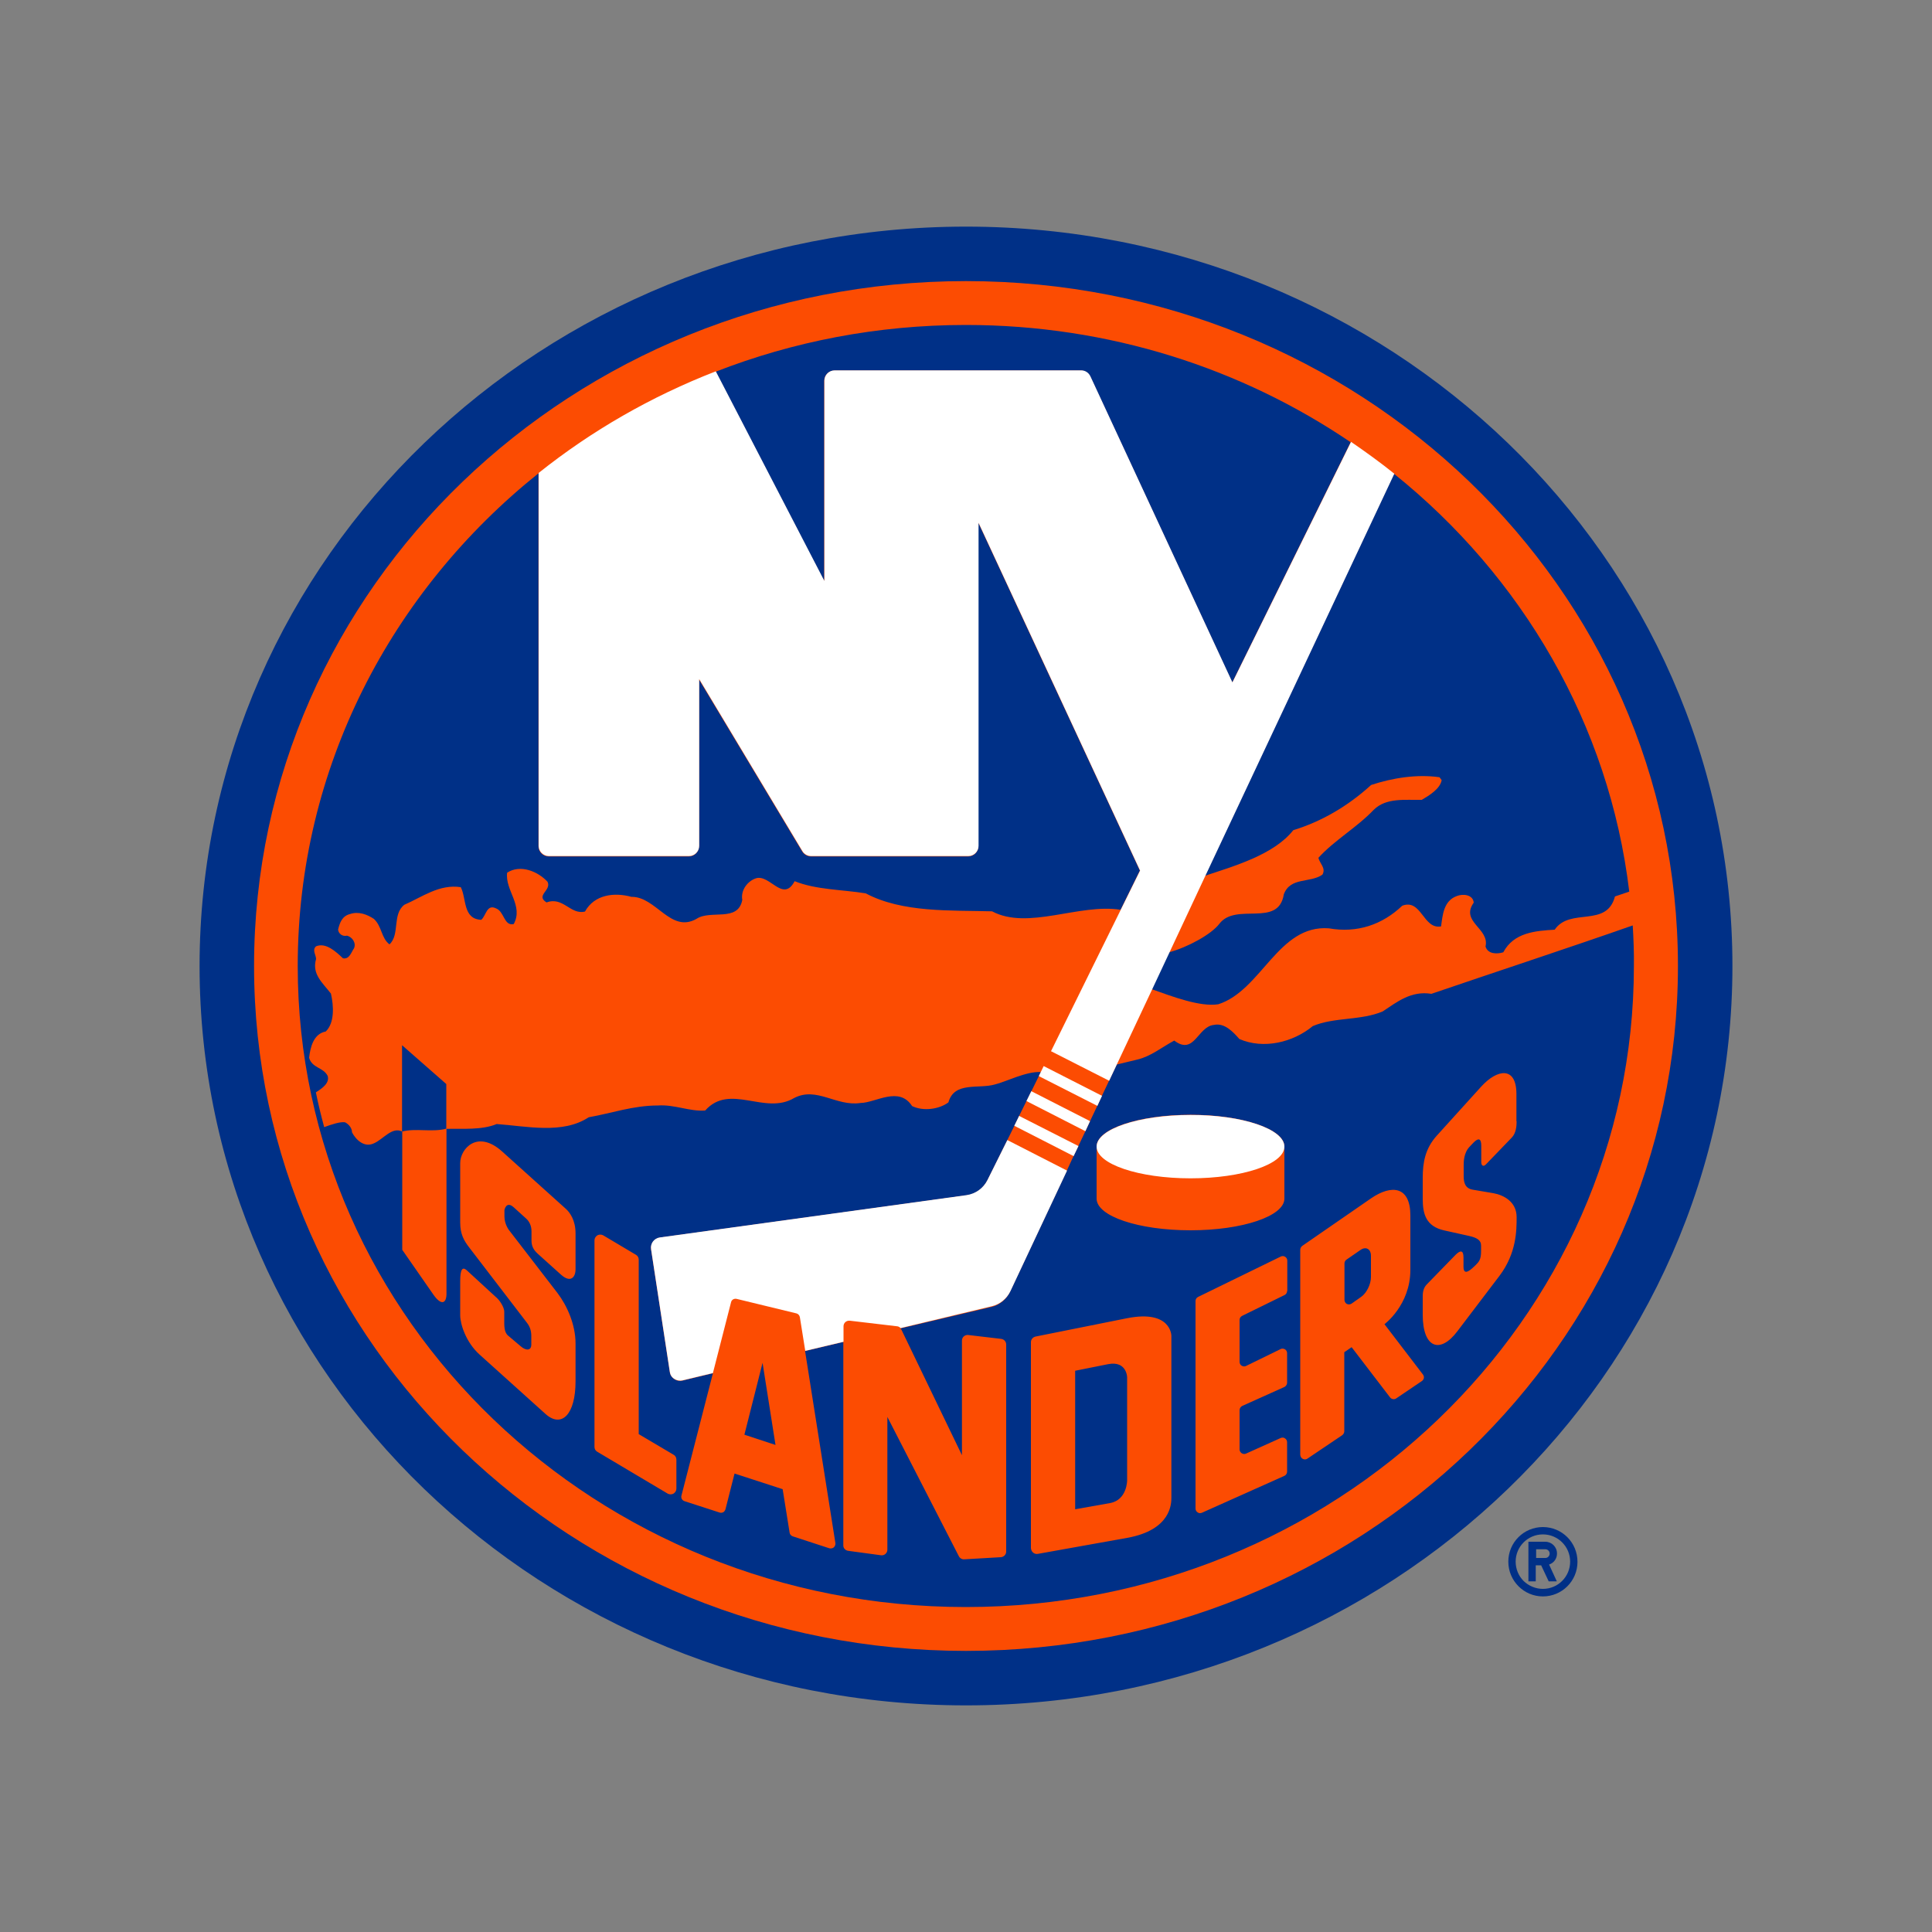 <?xml version="1.0" encoding="utf-8"?>
<!-- Generator: Adobe Illustrator 24.2.0, SVG Export Plug-In . SVG Version: 6.00 Build 0)  -->
<svg version="1.1" id="katman_1" xmlns="http://www.w3.org/2000/svg" xmlns:xlink="http://www.w3.org/1999/xlink" x="0px" y="0px"
	 viewBox="0 0 1000 1000" style="enable-background:new 0 0 1000 1000;" xml:space="preserve">
<rect x="0" y="0" width="1000" height="1000" fill="#808080" stroke="none"/>
<style type="text/css">
	.st0{fill:#003087;}
	.st1{fill:#FC4C02;}
	.st2{fill:#FFFFFF;}
</style>
<g>
	<path class="st0" d="M798.6,790.4c-9.9,0-17.9,8-17.9,17.9c0,9.9,8,18,17.9,18c9.9,0,17.9-8,17.9-17.9
		C816.5,798.4,808.5,790.4,798.6,790.4L798.6,790.4z M798.6,822.4c-3.7,0-7.3-1.5-10-4.1c-2.6-2.6-4.1-6.2-4.1-10
		c0-7.8,6.3-14.1,14.1-14.1c7.8,0,14.1,6.3,14.1,14.1C812.7,816.1,806.4,822.4,798.6,822.4L798.6,822.4z M805.9,804.1
		c0-3.4-2.7-6.1-6.1-6.1h-8.7v20.5h3.8v-8.3h2.8l3.9,8.3h4.2l-4-8.7C804.3,809,805.9,806.7,805.9,804.1L805.9,804.1z M799.9,806.4
		h-4.8v-4.5h4.8c1.2,0,2.2,1,2.2,2.2C802.1,805.4,801.1,806.4,799.9,806.4L799.9,806.4z M799.9,806.4"/>
	<path class="st0" d="M500,117.3c-219.1,0-396.7,171.4-396.7,382.7c0,211.4,177.6,382.7,396.7,382.7
		c219.1,0,396.7-171.3,396.7-382.7C896.7,288.6,719.1,117.3,500,117.3L500,117.3z M500,117.3"/>
	<path class="st1" d="M500,145.5c-203.5,0-368.5,158.7-368.5,354.5c0,195.8,165,354.5,368.5,354.5c203.5,0,368.5-158.7,368.5-354.5
		C868.5,304.2,703.5,145.5,500,145.5L500,145.5z M500,145.5"/>
	<path class="st0" d="M231,584.2v-23.1L208.1,541v44.7C215.1,583.8,223.7,586.2,231,584.2L231,584.2z M231,584.2"/>
	<path class="st0" d="M845.1,479c-32.5,11.4-72.9,24.7-104.2,35.4c-10.5-1.7-17.8,4.2-25.2,9.1c-11.2,4.8-25.2,2.9-36.2,7.6
		c-10.3,8.5-25.5,12.1-38,6.7c-3.4-3.9-7.8-8.5-13.2-7.3c-8.4,0.8-10.1,16-20.5,8.1c-6.4,3.4-12,8.1-19,9.8L578,551l-4,8.5l-3.7,7.8
		l-2.4,5.2l-3.7,7.8l-2.4,5.2l-3.7,7.8l-2.5,5.2l-3.6,7.8l-29.3,62.4c-1.8,3.9-5.4,6.8-9.6,7.8L466,687.6c0.2,0.2,0.5,0.4,0.6,0.7
		l31.3,64.9v-59.3c0-1.8,1.5-3.1,3.3-2.9l17,2c1.5,0.2,2.6,1.4,2.6,2.9v107.2c0,1.5-1.2,2.8-2.8,2.9l-18.9,1.1
		c-1.2,0.1-2.3-0.6-2.8-1.6l-37-72.1v68.7c0,0.9-0.4,1.7-1,2.2c-0.6,0.6-1.5,0.8-2.3,0.7l-17-2.3c-1.5-0.2-2.6-1.5-2.5-2.9V694.6
		l-19.8,4.7l15.7,99.4c0.1,0.8-0.2,1.6-0.8,2.2c-0.6,0.5-1.5,0.7-2.3,0.5l-19-6.2c-0.8-0.3-1.5-1-1.6-1.9l-3.6-22.5l-24.9-8.1
		l-4.7,18.5c-0.2,0.6-0.6,1.2-1.1,1.5c-0.6,0.3-1.2,0.4-1.9,0.2l-18.2-5.9c-1.2-0.4-1.9-1.6-1.6-2.8l16.3-63.4l-15.8,3.8
		c-1.4,0.3-3,0.1-4.2-0.8c-1.2-0.8-2.1-2.1-2.3-3.6l-9.7-63.5c-0.4-2.9,1.6-5.7,4.5-6.1l158.8-21.9c4.7-0.6,8.7-3.6,10.8-7.8
		l10.1-20.4l3.8-7.7l2.5-5.2l3.8-7.7l2.6-5.2l3.8-7.7l1-2.1c-7.4-0.5-18.2,5.1-23.7,6.4c-8.4,2.5-21.1-1.7-24.1,9.3
		c-4.9,3.6-13,4.7-18.8,1.9c-6.8-10.5-18.8-1.7-26.7-1.6c-12.6,1.9-22.6-8.6-34.3-2.6c-15.2,9.1-33.3-7.9-46.1,6.5
		c-8.1,0.6-15.8-3.2-24.5-2.6c-12.8,0-23.9,4-35.8,6.1c-13.5,8.9-32.1,4.6-47.6,3.5c-7.8,3.2-17.5,2.3-26,2.5v85.3
		c0,5-2.6,6.4-6.7,0.6l-16.2-23.3v-61.2c-5.3-2.7-9.8,4-14.7,6.1c-4.9,2.3-9.2-1.7-11.3-5.7c0-2.1-1.5-4.1-3.6-5.2
		c-2.5-0.4-7,1.1-10.8,2.5c-1.6-5.9-3.1-12-4.3-18c3.3-2.1,7.2-4.8,6.1-8.5c-2.2-4.5-8.1-4-9.6-9.4c0.6-5.3,2.2-12.4,8.6-13.6
		c4.7-4.5,4.1-13.4,2.7-19.6c-4.3-5.6-10-10.1-7.7-17.9c0-2.1-2.2-4.7,0-6.6c5.1-2.1,10.3,2.8,13.9,6.2c3.4,0.7,4.3-3.2,5.7-5.1
		c1.3-2.7-0.8-5.9-3.6-6.6c-2.3,0.6-4.5-1.1-4.6-3.2c0.9-3.6,2.1-7,6.2-8c4.4-1.5,8.8,0.2,12.3,2.5c4.2,3.8,3.8,10,8.1,13.2
		c5.5-5.1,1.3-15.6,7.7-20.5c9.2-4,18.1-10.8,29.2-9.1c3,5.8,1,16.5,10.6,16.9c2.6-2.3,2.8-8.3,7.7-5.9c4.3,1.7,4,9.2,9.1,8.1
		c5.2-9.6-4.6-17.5-3.4-26.6c6.9-4.5,16-0.6,20.9,4.7c2.2,4.5-6.4,7-0.5,10.7c8.6-3.2,12.4,6.6,19.9,4.7c4.9-8.9,15.3-10,24-7.6
		c12.8-0.2,20.3,19,33.7,11.4c7.3-4.9,21.5,1.9,23.7-9.8c-0.9-5.1,2.8-9.8,7.1-11.2c7.2-2.2,14,12.8,20,1.5
		c11.2,4.5,24.5,4.3,36.8,6.3c19,10.1,44,8.7,65.4,9.3c18.6,9.9,45.1-4.2,66.5-0.8l10-20.3l-83.6-180V438c0,2.9-2.4,5.3-5.3,5.3
		h-81.3c-1.9,0-3.6-1-4.6-2.6l-53.4-89V438c0,2.9-2.4,5.3-5.3,5.3h-72.5c-2.9,0-5.3-2.4-5.3-5.3V245
		c-76.1,60.9-124.6,152.5-124.6,255c0,183.3,154.8,331.8,345.8,331.8c191,0,345.8-148.6,345.8-331.8
		C845.8,492.9,845.5,485.9,845.1,479L845.1,479z M297.9,657c0,4-2.5,7.3-7.6,2.7l-12-10.8c-2.5-2.3-3.2-4.3-3.2-7v-4.6
		c0-2.8-1.1-5.1-2.8-6.6l-6.4-5.8c-3.9-3.5-4.8,1.4-4.8,1.4v3.4c0,3.8,2.2,6.8,2.2,6.8l25.2,32.7c5.1,6.7,9.4,16.5,9.4,26.2V715
		c0,17.1-7.2,24.3-15.5,16.9l-34.2-30.8c-7-6.3-10-15.7-10-20.3V663c0-5.8,1.1-7.6,3.4-5.5l14.9,13.7c2.3,1.8,4.5,5.6,4.5,7.7v3.9
		c0,3.2-0.2,6.8,2.1,8.6l6.5,5.5c2.4,2.1,5.4,2.5,5.4-1v-4.3c0-2.7-0.6-4.8-2.3-7l-29.9-39c-2.7-3.5-4.6-6.9-4.6-12.8V602
		c0-7.4,8.9-17.5,21.7-6l33,29.7c2.1,1.9,5,5.9,5,12.7V657z M350.1,770.5c0,1.1-0.6,2-1.5,2.6c-0.9,0.5-2.1,0.5-3,0l-36.5-21.7
		c-0.9-0.5-1.4-1.5-1.4-2.5V642c0-1.1,0.6-2,1.5-2.6c0.9-0.5,2.1-0.5,3,0l17,10.1c0.9,0.5,1.4,1.5,1.4,2.5v90.3l18.1,10.7
		c0.9,0.5,1.4,1.5,1.4,2.5V770.5z M606.3,775.2c0,2.9,0,16.7-22.9,20.8l-46.3,8.3c-0.9,0.1-1.7-0.1-2.4-0.7c-0.7-0.6-1-1.4-1.1-2.3
		V694.7c0-1.4,1-2.6,2.4-2.9l47.4-9.5c22.9-4.5,22.9,9.1,22.9,9.1V775.2z M567.6,620.4v-27c0-9.1,21.8-16.4,48.6-16.4
		c26.8,0,48.6,7.4,48.6,16.4v27c0,9.1-21.8,16.4-48.6,16.4C589.3,636.8,567.6,629.5,567.6,620.4L567.6,620.4z M666.2,668.2
		c0,0.9-0.5,1.7-1.3,2.1l-22,10.8c-0.8,0.4-1.3,1.2-1.3,2.1v21.7c0,0.8,0.4,1.6,1.1,2c0.7,0.4,1.6,0.5,2.3,0.1l17.8-8.7
		c0.7-0.4,1.6-0.3,2.3,0.1c0.7,0.4,1.1,1.2,1.1,2v15.3c0,0.9-0.6,1.8-1.4,2.2l-21.8,9.8c-0.8,0.4-1.4,1.2-1.4,2.2v20.3
		c0,0.8,0.4,1.5,1.1,2c0.7,0.4,1.5,0.5,2.2,0.2l18-8.1c0.7-0.3,1.6-0.3,2.2,0.2c0.7,0.4,1.1,1.2,1.1,2v15.2c0,0.9-0.5,1.8-1.4,2.2
		L622.1,783c-0.7,0.3-1.6,0.3-2.2-0.2c-0.7-0.4-1.1-1.2-1.1-2V673.4c0-0.9,0.5-1.7,1.3-2.1l42.8-20.9c1.6-0.8,3.4,0.4,3.4,2.1V668.2
		z M736,714.8l-13.3,9c-1,0.7-2.4,0.5-3.2-0.5l-19.9-26l-3.8,2.6v40.9c0,0.8-0.4,1.5-1,2L676.7,755c-0.7,0.5-1.7,0.5-2.4,0.1
		c-0.8-0.4-1.2-1.2-1.3-2.1V646.9c0-0.8,0.4-1.5,1-2l35.6-24.6c10.9-7.5,20.4-6.1,20.4,8.8v28.2c0,18.2-13.4,28.1-13.4,28.1
		l19.8,25.9C737.4,712.5,737.1,714,736,714.8L736,714.8z M785,580.4c0,2.5-0.3,6.1-2.5,8.4l-13.3,13.8c-1.5,1.6-2.5,0.6-2.5-1.1
		v-8.4c0-4.1-1.6-4.1-3.9-1.8l-2.1,2.2c-3.1,3.2-3.1,7.9-3.1,9.6v5.8c0,3.6,1,6.3,4.8,6.9l10.6,1.8c5,0.9,12,4.2,12,12.4
		c0,6.8,0,18.6-8.9,30.4l-21.8,28.7c-9,11.9-17.9,8.6-17.9-8.6v-9.6c0-3,0.8-4.9,2.5-6.5l14.5-14.9c2.5-2.5,4.1-2.5,4.1,1.4v4.7
		c0,5.5,4.3,1.1,6.2-0.7c1.9-1.9,2.9-3,2.9-7.4v-2.8c0-2.9-2.3-4.1-6.3-5l-12.6-2.8c-9.8-2.1-11.3-8.8-11.3-16.4v-10.8
		c0-8.1,1.3-15.2,7.2-21.8l23-25.4c8.4-9.3,18.3-10.7,18.3,3.8V580.4z M785,580.4"/>
	<path class="st0" d="M401.4,747.9l-6.7-42.5l-9.4,37.2L401.4,747.9z M704.3,646.9l-7.4,5.1c-0.6,0.4-1,1.2-1,1.9v18.9
		c0,0.9,0.5,1.7,1.2,2.1c0.8,0.4,1.7,0.3,2.4-0.1l5.1-3.6c2.7-1.9,5-6.4,5-10.2v-11C709.7,646.9,707.3,644.9,704.3,646.9
		L704.3,646.9z M573.5,706.1l-17,3.4v71.7l18-3.2c8.9-1.6,8.9-11.7,8.9-11.7v-53C583.5,713.4,583.5,704.1,573.5,706.1L573.5,706.1z
		 M426.6,197.1c0-2.9,2.4-5.3,5.3-5.3h127.6c2.1,0,3.9,1.2,4.8,3.1l73.5,158.4l61.3-124.4c-56.3-38.2-125-60.7-199.2-60.7
		c-45.8,0-89.5,8.6-129.5,24.2l56.2,108.5V197.1z M669.4,429.7c14.6-4.5,28.1-12.3,40.3-23.4c10.9-3.6,23.6-5.7,35.4-4l1.1,1.5
		c-0.8,4.5-6.4,7.9-10.3,10.2c-8.3,0.2-18.3-1.3-24.8,5.1c-9,9.4-20.3,15.7-28.7,24.9c0.7,3,4,5.3,2.1,8.7
		c-6.4,4.5-16.6,1.1-20,10.2c-2.8,17.5-24.8,3.9-33.4,15.3c-4.2,5.5-16.6,12.2-26,14.7l-9,19.1c10.5,3.7,24.9,9.3,34.5,7.8
		c22.4-7.2,31-41.3,57.2-39.3c14.7,2.6,27.7-1.9,38-11.7c10-3.8,10.8,12.4,20.1,10.7c0.8-5.9,1.3-13.2,8.1-15.7
		c3.2-1.3,8.4-0.8,8.8,3.4c-7.1,10,8.3,13.3,6.1,22.7c1.2,4,5.9,4,9.2,3c5.4-10.2,16.5-11.1,26.6-11.7c8-11.7,26.9-0.8,31.2-17.2
		l7.4-2.5c-10.4-86.7-55.6-163.2-121.8-216.3l-97.8,208.1C638.7,448.3,659.4,442.4,669.4,429.7L669.4,429.7z M669.4,429.7"/>
	<path class="st2" d="M511.1,610.8c-2.1,4.2-6.1,7.1-10.8,7.8l-158.8,21.9c-2.9,0.4-5,3.1-4.5,6.1l9.7,63.5c0.2,1.5,1,2.8,2.3,3.6
		c1.2,0.8,2.8,1.1,4.2,0.8l15.8-3.8l9.4-36.7c0.3-1.3,1.6-2,2.9-1.7l30.9,7.5c0.9,0.2,1.6,1,1.8,1.9l2.8,17.5l19.8-4.7v-8
		c0-1.8,1.5-3.1,3.3-2.9l24.6,2.9c0.7,0.1,1.2,0.5,1.7,0.9l47.2-11.3c4.2-1,7.7-3.9,9.6-7.8l29.3-62.4l-30.9-15.8L511.1,610.8z
		 M525,582.7l30.7,15.7l2.5-5.2l-30.7-15.6L525,582.7z M570.4,567.2l-30.2-15.4l-1.5,3.1l-1,2.1l30.3,15.4L570.4,567.2z
		 M531.3,569.9l30.5,15.6l2.4-5.2l-30.4-15.5L531.3,569.9z M637.9,353.2l-73.5-158.4c-0.9-1.9-2.7-3.1-4.8-3.1H432
		c-2.9,0-5.3,2.4-5.3,5.3v103.7l-56.2-108.5c-33.5,13-64.4,30.8-91.7,52.6v193c0,2.9,2.4,5.3,5.3,5.3h72.5c2.9,0,5.3-2.4,5.3-5.3
		v-86.3l53.4,89c0.9,1.6,2.7,2.6,4.6,2.6h81.3c2.9,0,5.3-2.4,5.3-5.3V270.6l83.6,180l-10,20.3l-36.1,73.2l30.1,15.3l4-8.5l18.3-38.9
		l9-19.2l18.5-39.5l97.8-208.1c-7.2-5.8-14.7-11.2-22.4-16.5L637.9,353.2z M637.9,353.2"/>
	<path class="st2" d="M664.8,593.5c0,9.1-21.8,16.4-48.6,16.4c-26.9,0-48.6-7.4-48.6-16.4c0-9.1,21.8-16.4,48.6-16.4
		C643,577,664.8,584.4,664.8,593.5L664.8,593.5z M664.8,593.5"/>
</g>
</svg>
